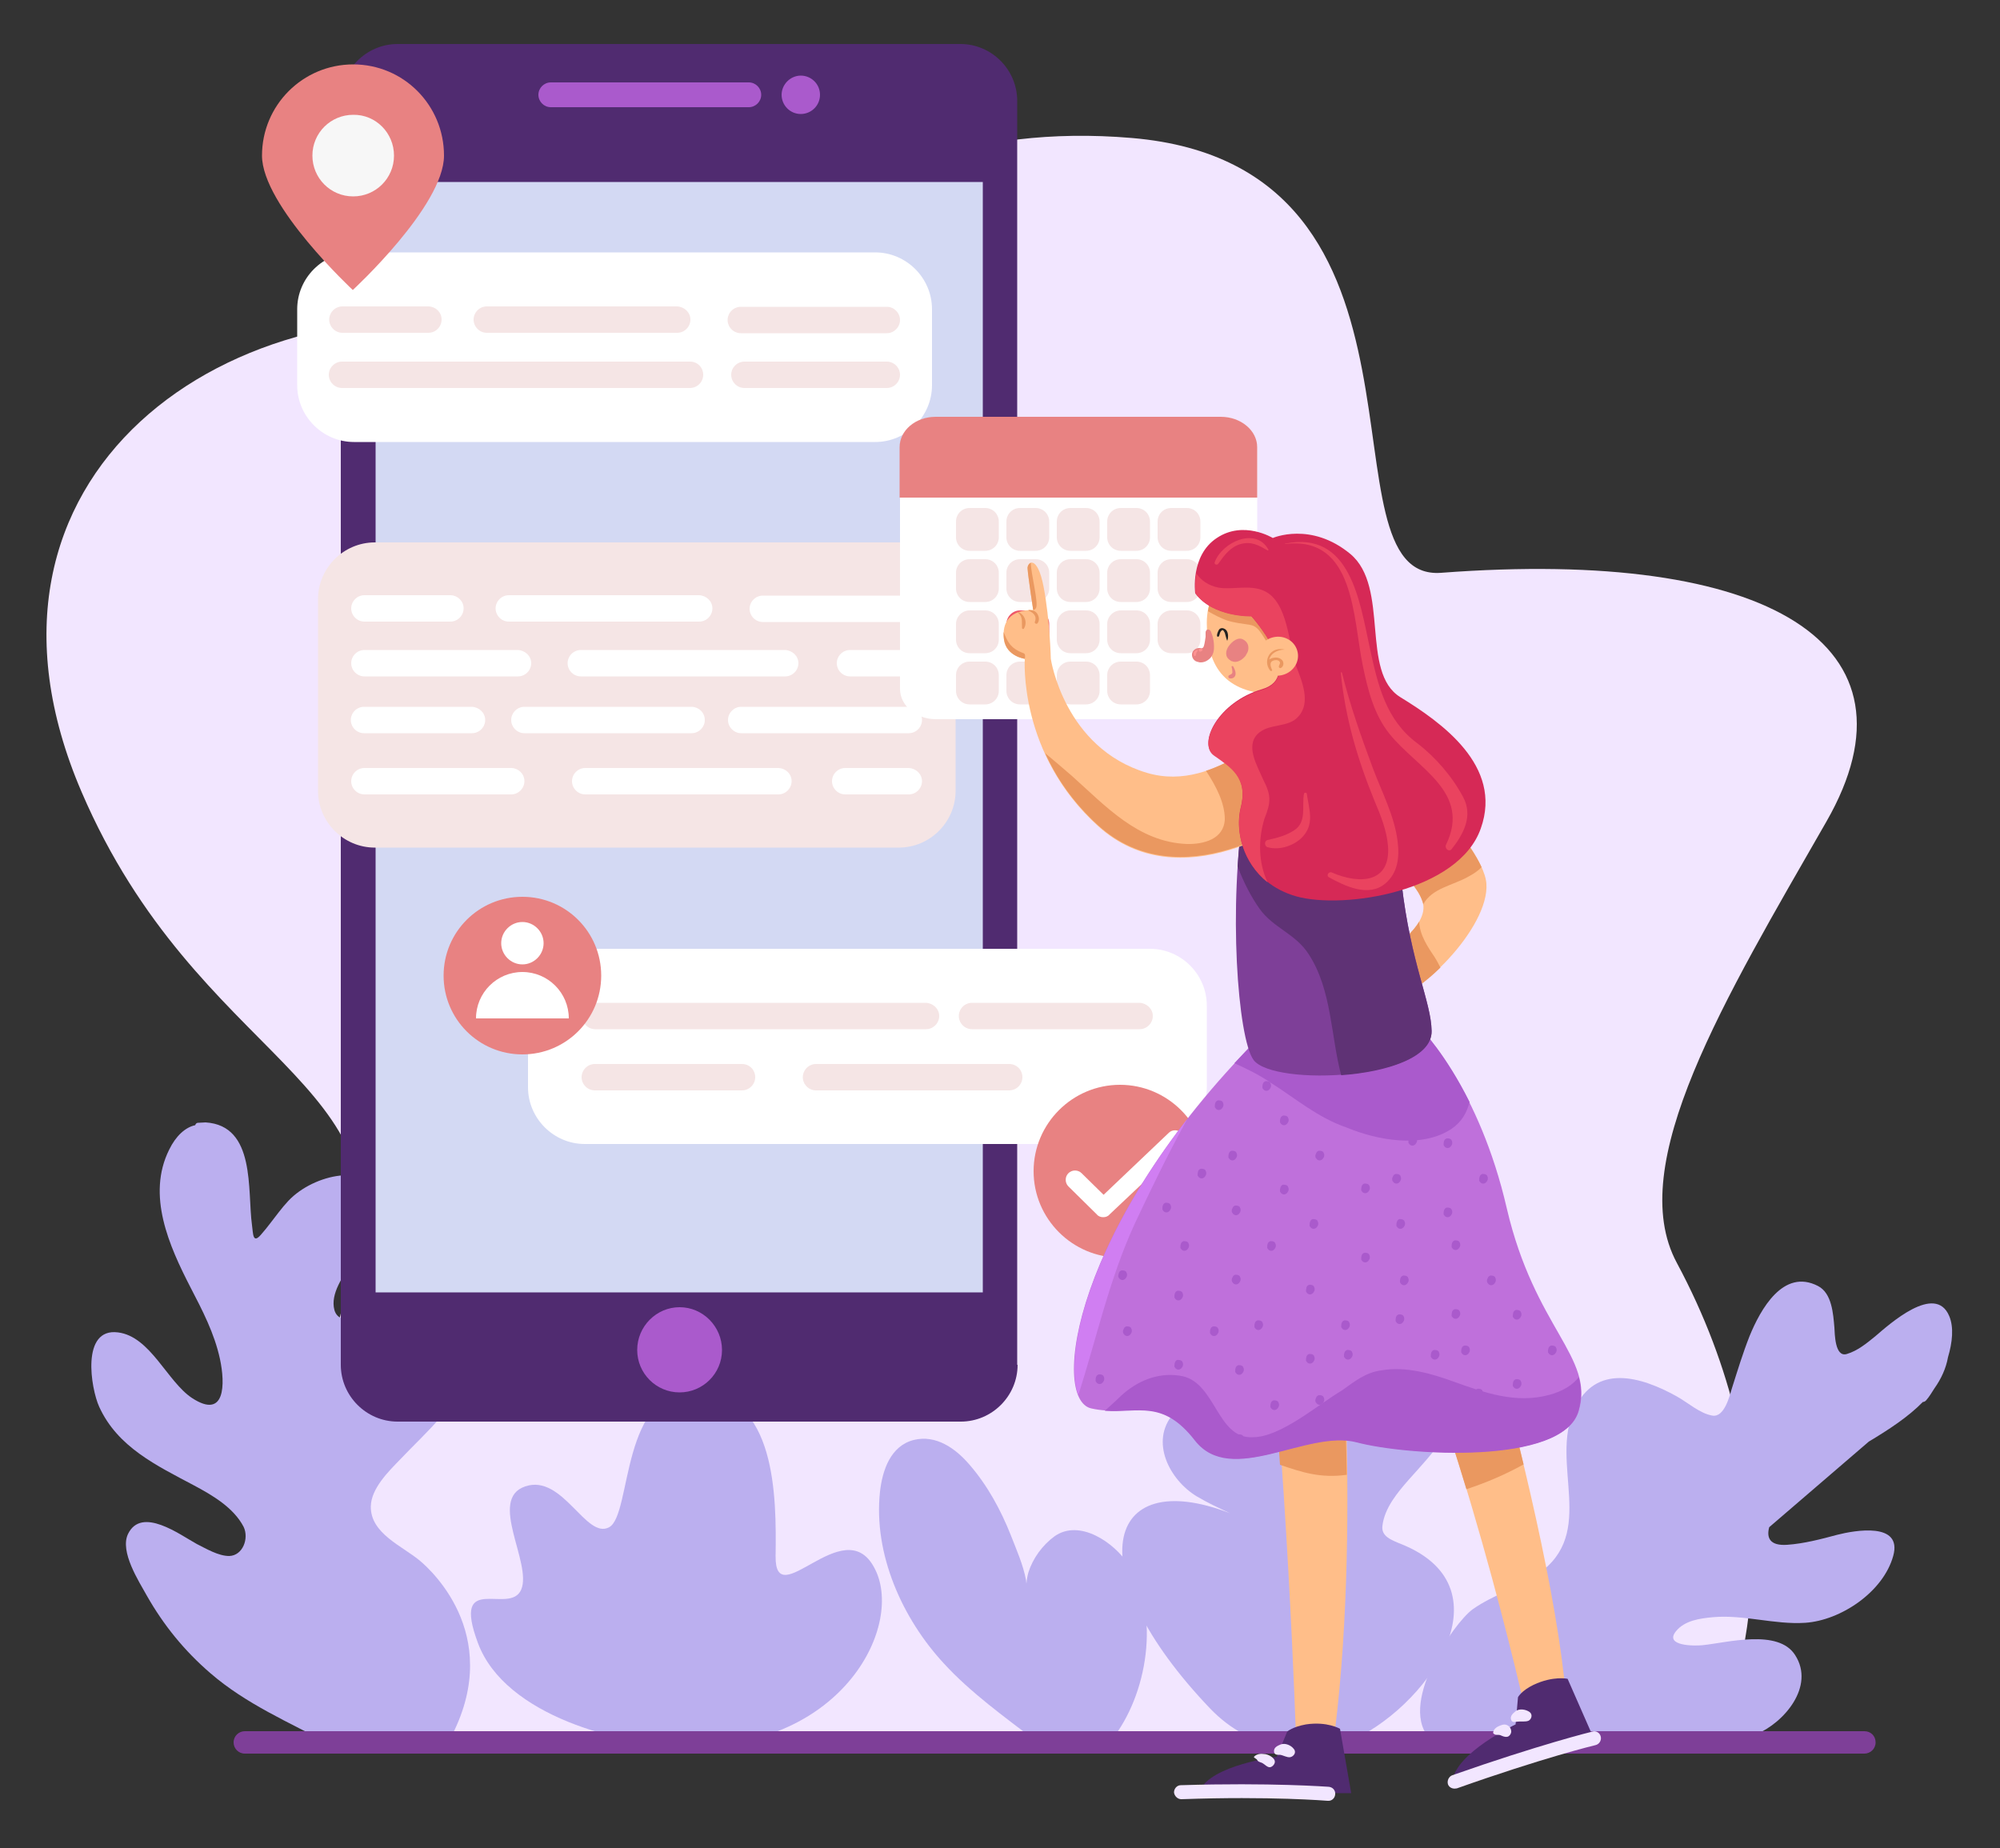 <?xml version="1.0" encoding="utf-8"?>
<!-- Generator: Adobe Illustrator 27.8.0, SVG Export Plug-In . SVG Version: 6.00 Build 0)  -->
<svg version="1.1" id="Calque_1" xmlns="http://www.w3.org/2000/svg" xmlns:xlink="http://www.w3.org/1999/xlink" x="0px" y="0px"
	 viewBox="0 0 500 462" style="enable-background:new 0 0 500 462;" xml:space="preserve">
<rect x="0" y="0" width="500" height="462" fill="#333333" stroke="none"/>
<style type="text/css">
	.st0{fill:#F2E6FF;}
	.st1{fill:#BBAFEF;}
	.st2{fill:#7E3F98;}
	.st3{fill:#502B70;}
	.st4{fill:#D3D9F3;}
	.st5{fill:#AA5ACC;}
	.st6{fill:#FFFFFF;}
	.st7{fill:#F5E5E5;}
	.st8{fill:#E88282;}
	.st9{fill:#F7F7F7;}
	.st10{fill:#EE5768;}
	.st11{fill:#FFBE89;}
	.st12{fill:#EA9860;}
	.st13{fill:#BF70DB;}
	.st14{fill:#D07EF2;}
	.st15{fill:#5F3275;}
	.st16{fill:#E99860;}
	.st17{fill:#222221;}
	.st18{fill:#FF9292;}
	.st19{fill:#D62956;}
	.st20{fill:#EA435F;}
</style>
<g id="BACKGROUND">
	<g>
		<g>
			<path class="st0" d="M360.3,143.2c81.9-6.2,121.7,17.9,96.3,62.2c-25.4,44.3-50.6,85.8-37.4,110.3
				c28.6,53.3,18.7,101.6,9.2,118.7c-2.4,0.5-327.7,0-327.7,0c-17-21.2-25.9-74.4-12.9-115.7c15.2-48.4-38.3-53-67.4-120.7
				c-34-79.1,36.7-129.1,109.2-116.2c43.7,7.8,71.4-54.3,153.4-47.3C365,41.5,328.6,145.6,360.3,143.2z"/>
		</g>
		<g>
			<path class="st1" d="M380.2,435.2c12.6,1.7,46.6,3.5,58.8-1.6c7-2.9,14.8-12,9.8-19.8c-4.2-6.7-17.1-3.1-23.2-2.5
				c-1.7,0.2-9.7,0.3-6.6-3.5c2.2-2.7,6-3.2,9.2-3.5c7.7-0.7,15.4,1.9,23.1,1.4c8.9-0.6,19.5-7.7,22-16.7c2.4-8.6-9.7-6.4-14-5.3
				c-4.1,1.1-8.3,2.2-12.5,2.5c-4.4,0.3-5.2-1.8-4.5-4.4l24.9-21.4c5-3,9.9-6.2,13.5-9.9c0.3,0,0.7-0.2,0.9-0.5
				c0.7-0.8,1.3-1.8,2-2.9c1.7-2.4,2.9-5,3.4-7.8c1.1-3.7,1.5-7.5,0.3-10.3c-3.5-8.3-15,2.1-18.4,5c-2.2,1.8-4.5,3.7-7.2,4.5
				c-3,0.9-3-5.1-3.1-6.6c-0.3-3.4-0.6-8.6-4.1-10.4c-8.7-4.5-14.4,5.9-17.1,12.5c-1.7,4.3-3,8.6-4.4,13c-0.6,2-1.9,7.4-4.9,6.9
				c-3.1-0.5-6.2-3.3-8.9-4.8c-9-5-20.3-8.3-25.6,3.2c-6.3,13.7,5.8,30.9-9.1,41.2c-5.1,3.5-11.2,5.2-16.3,8.8
				c-4.8,3.4-19.3,24.5-10.3,32.8L380.2,435.2L380.2,435.2z"/>
			<path class="st1" d="M111.7,436.2c15.1-26.2-3.6-43.4-6.7-46c-4.4-3.7-12.4-6.8-12.3-13.6c0.1-4.5,4.4-8.7,7.3-11.7
				c3.4-3.6,7.1-7,10.3-10.8c6.1-7.5,7.7-20.5-1.9-25.9c-4.6-2.6-9.7-1.3-14.4,0.2c-2.6,0.8-9.2,3.4-10.4-0.9
				c-1.1-4.1,2.3-8.6,4.4-11.9c2.4-3.7,6.1-8.9,5.3-13.7c-0.8-4.4-3.3-8.5-8.3-8c-4.6,0.5-9.7,2.9-12.9,6.3
				c-1.7,1.8-3.1,3.8-4.6,5.7c-0.7,0.9-1.4,1.8-2.2,2.7c-2.2,2.6-2-0.4-2.3-2.3c-1.2-8.7,1-24.9-11.6-25.7c-0.6,0-1.3,0.1-1.9,0.1
				c-0.4,0-0.6,0.3-0.7,0.6c-2.4,0.5-4.8,2.6-6.5,6.1c-5.7,11.4,0,24.1,5.3,34.4c3,5.8,6,11.5,7.4,18c1.3,6.1,1.4,15.2-7,9.7
				c-6.2-4.1-10.4-15.4-18.5-16.4c-9.3-1.2-6.8,14-4.7,18.6c4.6,10.1,14.4,14.7,23.6,19.6c4.7,2.5,10,5.6,12.5,10.4
				c1.4,2.9-0.2,7.2-3.6,7.3c-2.7,0-5.7-1.8-8.1-3c-4.2-2.3-13.8-9.5-17.2-2.5c-2.1,4.4,2.7,11.8,4.7,15.4
				c4.2,7.4,9.4,13.8,15.9,19.4c8.9,7.7,19.7,12.3,30,17.8L111.7,436.2L111.7,436.2z"/>
			<path class="st1" d="M277.8,435.1c9.1-11.3,12.4-31.5,4.3-44c-3.5-5.4-12.2-11.5-18.5-7c-3,2.2-5.4,5.5-6.5,9
				c-0.2,0.7-0.4,1.7-0.5,2.8c0-0.3-0.1-0.6-0.1-0.9c-0.7-3.8-2.4-7.6-3.8-11.2c-2.5-6.3-5.8-12.4-10.3-17.6
				c-3.5-4.1-8.4-7.6-14-6.2c-5.8,1.5-7.8,7.6-8.4,12.9c-1.7,15.6,5.6,31.8,16,43c6.6,7.2,15.2,13.4,22.8,19.2L277.8,435.1
				L277.8,435.1z"/>
			<path class="st1" d="M172.2,436.6c-17-0.2-45.9-7.6-52.7-25.8c-6.8-18.2,8-6.8,10.8-13.4c2.8-6.6-8.4-22.6,1-25.8
				c9.4-3.2,15.2,13.4,21,10.2c5.8-3.2,2.6-35.1,22.2-34.1c19.6,1,19.6,26.5,19.4,41.3c-0.2,14.8,17-11.2,24.6,2.8
				C226.3,405.8,211.1,437,172.2,436.6z"/>
			<path class="st1" d="M355.9,334.8c-5.9,3.1-6,13.1-9.6,18c-4.9,6.7-7.5-0.4-8.2-5.5c-0.8-5.4-0.1-10.7,0.6-16.1
				c1.2-9.5,2-21-5.7-28.2c-2.4-2.2-4.8-3.2-6.8-2.9c-0.2-0.2-0.4-0.4-0.7-0.3c-0.5,0.1-1,0.3-1.5,0.4c-9.6,4.2-3.2,16.2-1.7,23.2
				c0.3,1.6,1.3,3.9-1.1,2.5c-0.8-0.5-1.6-1-2.5-1.5c-1.7-1.1-3.4-2.2-5.2-3.1c-3.4-1.8-8.1-2.2-11.8-1.2c-4.1,1-4.8,5-4.2,8.6
				c0.7,3.9,5.1,6.9,8,9.1c2.5,1.9,6.5,4.4,6.8,8c0.3,3.7-5.5,3.6-7.8,3.7c-4,0.2-8.4,0.7-11.2,4c-5.9,6.9-0.9,16.5,5.9,20.6
				c2.7,1.6,5.5,2.9,8.3,4.2c-31.6-12.2-38.1,14.2-4.9,48.9c5,5.2,10.9,8.2,16.9,9.4c0.6,0.6,1.2,1.1,1.9,1.7l2.9-1.1
				c4.2,0.2,8.5,0.1,12.3-1.5c20-8.3,41.2-38.5,13.9-49.6c-2.7-1.1-5.2-2-4.9-4.6c0.5-4.5,3.8-8.4,6.7-11.7
				c5.7-6.4,12-12.7,12.7-21.9C365.1,343.7,362.7,331.2,355.9,334.8z"/>
		</g>
	</g>
	<path class="st2" d="M468.9,435.6c0,1.6-1.3,2.8-2.8,2.8H61.2c-1.6,0-2.8-1.3-2.8-2.8l0,0c0-1.6,1.3-2.8,2.8-2.8h404.9
		C467.7,432.8,468.9,434,468.9,435.6L468.9,435.6z"/>
</g>
<g id="OBJECTS">
	<g>
		<g>
			<g>
				<path class="st3" d="M254.4,341.2c0,7.8-6.4,14.2-14.2,14.2H99.4c-7.8,0-14.2-6.4-14.2-14.2v-316c0-7.8,6.4-14.2,14.2-14.2
					h140.7c7.8,0,14.2,6.4,14.2,14.2V341.2z"/>
				<rect x="93.9" y="45.5" class="st4" width="151.8" height="277.6"/>
				<path class="st5" d="M180.5,337.5c0,5.9-4.8,10.6-10.6,10.6c-5.9,0-10.6-4.8-10.6-10.6c0-5.9,4.8-10.7,10.6-10.7
					C175.7,326.8,180.5,331.6,180.5,337.5z"/>
				<g>
					<path class="st5" d="M190.3,23.7c0,1.7-1.4,3.1-3.1,3.1h-49.5c-1.7,0-3.1-1.4-3.1-3.1l0,0c0-1.7,1.4-3.1,3.1-3.1h49.5
						C188.9,20.6,190.3,22,190.3,23.7L190.3,23.7z"/>
					<path class="st5" d="M205,23.7c0,2.7-2.2,4.8-4.8,4.8c-2.7,0-4.8-2.2-4.8-4.8s2.2-4.8,4.8-4.8C202.8,18.9,205,21,205,23.7z"/>
				</g>
			</g>
			<g>
				<g>
					<path class="st6" d="M233,96.3c0,7.8-6.4,14.2-14.2,14.2H88.5c-7.8,0-14.2-6.4-14.2-14.2v-19c0-7.8,6.4-14.2,14.2-14.2h130.3
						c7.8,0,14.2,6.4,14.2,14.2V96.3z"/>
					<g>
						<path class="st7" d="M110.4,79.9c0,1.8-1.5,3.3-3.3,3.3H85.6c-1.8,0-3.3-1.5-3.3-3.3l0,0c0-1.8,1.5-3.3,3.3-3.3h21.6
							C109,76.7,110.4,78.1,110.4,79.9L110.4,79.9z"/>
						<path class="st7" d="M172.6,79.9c0,1.8-1.5,3.3-3.3,3.3h-47.6c-1.8,0-3.3-1.5-3.3-3.3l0,0c0-1.8,1.5-3.3,3.3-3.3h47.6
							C171.1,76.7,172.6,78.1,172.6,79.9L172.6,79.9z"/>
						<path class="st7" d="M225,80c0,1.8-1.5,3.3-3.3,3.3l-36.5,0c-1.8,0-3.3-1.5-3.3-3.3l0,0c0-1.8,1.5-3.3,3.3-3.3l36.5,0
							C223.5,76.7,225,78.2,225,80L225,80z"/>
						<path class="st7" d="M175.8,93.7c0,1.8-1.5,3.3-3.3,3.3h-87c-1.8,0-3.3-1.5-3.3-3.3l0,0c0-1.8,1.5-3.3,3.3-3.3h87
							C174.4,90.4,175.8,91.9,175.8,93.7L175.8,93.7z"/>
						<path class="st7" d="M225,93.7c0,1.8-1.5,3.3-3.3,3.3h-35.6c-1.8,0-3.3-1.5-3.3-3.3l0,0c0-1.8,1.5-3.3,3.3-3.3h35.6
							C223.5,90.4,225,91.9,225,93.7L225,93.7z"/>
					</g>
				</g>
				<g>
					<path class="st8" d="M111,38.9c0,12.6-22.8,33.6-22.8,33.6S65.5,51.4,65.5,38.9c0-12.6,10.2-22.8,22.8-22.8S111,26.3,111,38.9z
						"/>
					<path class="st9" d="M98.5,38.9c0,5.7-4.6,10.2-10.2,10.2c-5.7,0-10.2-4.6-10.2-10.2c0-5.7,4.6-10.2,10.2-10.2
						C93.9,28.6,98.5,33.2,98.5,38.9z"/>
				</g>
				<g>
					<g>
						<path class="st7" d="M238.9,197.7c0,7.8-6.4,14.2-14.2,14.2h-131c-7.8,0-14.2-6.4-14.2-14.2v-47.9c0-7.8,6.4-14.2,14.2-14.2
							h131c7.8,0,14.2,6.4,14.2,14.2L238.9,197.7L238.9,197.7z"/>
						<g>
							<path class="st6" d="M115.9,152.1c0,1.8-1.5,3.3-3.3,3.3H91.1c-1.8,0-3.3-1.5-3.3-3.3l0,0c0-1.8,1.5-3.3,3.3-3.3h21.6
								C114.5,148.9,115.9,150.3,115.9,152.1L115.9,152.1z"/>
							<path class="st6" d="M178.1,152.1c0,1.8-1.5,3.3-3.3,3.3h-47.6c-1.8,0-3.3-1.5-3.3-3.3l0,0c0-1.8,1.5-3.3,3.3-3.3h47.6
								C176.6,148.9,178.1,150.3,178.1,152.1L178.1,152.1z"/>
							<path class="st6" d="M230.5,152.2c0,1.8-1.5,3.3-3.3,3.3l-36.5,0c-1.8,0-3.3-1.5-3.3-3.3l0,0c0-1.8,1.5-3.3,3.3-3.3l36.5,0
								C229,148.9,230.5,150.4,230.5,152.2L230.5,152.2z"/>
							<path class="st6" d="M132.8,165.8c0,1.8-1.5,3.3-3.3,3.3H91.1c-1.8,0-3.3-1.5-3.3-3.3l0,0c0-1.8,1.5-3.3,3.3-3.3h38.4
								C131.3,162.6,132.8,164,132.8,165.8L132.8,165.8z"/>
							<path class="st6" d="M199.6,165.8c0,1.8-1.5,3.3-3.3,3.3h-51.1c-1.8,0-3.3-1.5-3.3-3.3l0,0c0-1.8,1.5-3.3,3.3-3.3h51.1
								C198.1,162.6,199.6,164,199.6,165.8L199.6,165.8z"/>
							<path class="st6" d="M230.5,165.8c0,1.8-1.5,3.3-3.3,3.3h-14.7c-1.8,0-3.3-1.5-3.3-3.3l0,0c0-1.8,1.5-3.3,3.3-3.3h14.7
								C229,162.6,230.5,164,230.5,165.8L230.5,165.8z"/>
							<path class="st6" d="M121.3,180c0,1.8-1.5,3.3-3.3,3.3h-27c-1.8,0-3.3-1.5-3.3-3.3l0,0c0-1.8,1.5-3.3,3.3-3.3h27
								C119.8,176.8,121.3,178.2,121.3,180L121.3,180z"/>
							<path class="st6" d="M176.2,180c0,1.8-1.5,3.3-3.3,3.3h-41.8c-1.8,0-3.3-1.5-3.3-3.3l0,0c0-1.8,1.5-3.3,3.3-3.3H173
								C174.8,176.8,176.2,178.2,176.2,180L176.2,180z"/>
							<path class="st6" d="M197.9,195.3c0,1.8-1.5,3.3-3.3,3.3h-48.3c-1.8,0-3.3-1.5-3.3-3.3l0,0c0-1.8,1.5-3.3,3.3-3.3h48.3
								C196.5,192.1,197.9,193.5,197.9,195.3L197.9,195.3z"/>
							<path class="st6" d="M230.5,195.3c0,1.8-1.5,3.3-3.3,3.3h-15.9c-1.8,0-3.3-1.5-3.3-3.3l0,0c0-1.8,1.5-3.3,3.3-3.3h15.9
								C229,192.1,230.5,193.5,230.5,195.3L230.5,195.3z"/>
							<path class="st6" d="M131.1,195.3c0,1.8-1.5,3.3-3.3,3.3H91.1c-1.8,0-3.3-1.5-3.3-3.3l0,0c0-1.8,1.5-3.3,3.3-3.3h36.8
								C129.7,192.1,131.1,193.5,131.1,195.3L131.1,195.3z"/>
							<path class="st6" d="M230.5,180c0,1.8-1.5,3.3-3.3,3.3h-41.9c-1.8,0-3.3-1.5-3.3-3.3l0,0c0-1.8,1.5-3.3,3.3-3.3h41.9
								C229,176.8,230.5,178.2,230.5,180L230.5,180z"/>
						</g>
					</g>
				</g>
				<g>
					<path class="st6" d="M301.7,271.8c0,7.8-6.4,14.2-14.2,14.2H146.2c-7.8,0-14.2-6.4-14.2-14.2v-20.4c0-7.8,6.4-14.2,14.2-14.2
						h141.3c7.8,0,14.2,6.4,14.2,14.2V271.8z"/>
					<g>
						<path class="st7" d="M234.8,254c0,1.8-1.5,3.3-3.3,3.3h-82.7c-1.8,0-3.3-1.5-3.3-3.3l0,0c0-1.8,1.5-3.3,3.3-3.3h82.7
							C233.3,250.8,234.8,252.2,234.8,254L234.8,254z"/>
						<path class="st7" d="M255.6,269.3c0,1.8-1.5,3.3-3.3,3.3h-48.3c-1.8,0-3.3-1.5-3.3-3.3l0,0c0-1.8,1.5-3.3,3.3-3.3h48.3
							C254.2,266,255.6,267.5,255.6,269.3L255.6,269.3z"/>
						<path class="st7" d="M188.8,269.3c0,1.8-1.5,3.3-3.3,3.3h-36.8c-1.8,0-3.3-1.5-3.3-3.3l0,0c0-1.8,1.5-3.3,3.3-3.3h36.8
							C187.4,266,188.8,267.5,188.8,269.3L188.8,269.3z"/>
						<path class="st7" d="M288.2,254c0,1.8-1.5,3.3-3.3,3.3h-41.9c-1.8,0-3.3-1.5-3.3-3.3l0,0c0-1.8,1.5-3.3,3.3-3.3h41.9
							C286.7,250.8,288.2,252.2,288.2,254L288.2,254z"/>
					</g>
				</g>
				<g>
					<g>
						<path class="st8" d="M258.4,292.8c0-11.9,9.7-21.6,21.6-21.6c11.9,0,21.6,9.7,21.6,21.6c0,11.9-9.7,21.6-21.6,21.6
							C268.1,314.4,258.4,304.7,258.4,292.8z"/>
					</g>
					<g>
						<path class="st6" d="M275.8,304.3c-0.6,0-1.2-0.2-1.6-0.7l-7.1-7c-0.9-0.9-0.9-2.4,0-3.3c0.9-0.9,2.4-0.9,3.3,0l5.5,5.4
							l16.3-15.5c0.9-0.9,2.4-0.8,3.3,0.1c0.9,0.9,0.8,2.4-0.1,3.3l-18,17C277,304.1,276.4,304.3,275.8,304.3z"/>
					</g>
				</g>
				<g>
					<path class="st6" d="M314.3,172.2c0,4.2-4,7.6-9,7.6h-71.3c-5,0-9-3.4-9-7.6v-60.3c0-4.2,4-7.6,9-7.6h71.3c5,0,9,3.4,9,7.6
						V172.2z"/>
					<path class="st8" d="M305.2,104.2h-71.3c-5,0-9,3.4-9,7.6v12.6h89.4v-12.6C314.3,107.6,310.2,104.2,305.2,104.2z"/>
					<g>
						<path class="st10" d="M262.3,159.9c0,1.9-1.5,3.4-3.4,3.4H255c-1.9,0-3.4-1.5-3.4-3.4v-3.9c0-1.8,1.5-3.4,3.4-3.4h3.9
							c1.9,0,3.4,1.5,3.4,3.4V159.9z"/>
						<g>
							<path class="st7" d="M249.7,134.3c0,1.9-1.5,3.4-3.4,3.4h-3.9c-1.9,0-3.4-1.5-3.4-3.4v-3.9c0-1.9,1.5-3.4,3.4-3.4h3.9
								c1.9,0,3.4,1.5,3.4,3.4V134.3z"/>
							<path class="st7" d="M249.7,147.1c0,1.9-1.5,3.4-3.4,3.4h-3.9c-1.9,0-3.4-1.5-3.4-3.4v-3.9c0-1.9,1.5-3.4,3.4-3.4h3.9
								c1.9,0,3.4,1.5,3.4,3.4V147.1z"/>
							<path class="st7" d="M249.7,159.9c0,1.9-1.5,3.4-3.4,3.4h-3.9c-1.9,0-3.4-1.5-3.4-3.4v-3.9c0-1.8,1.5-3.4,3.4-3.4h3.9
								c1.9,0,3.4,1.5,3.4,3.4V159.9z"/>
							<path class="st7" d="M249.7,172.7c0,1.9-1.5,3.4-3.4,3.4h-3.9c-1.9,0-3.4-1.5-3.4-3.4v-3.9c0-1.9,1.5-3.4,3.4-3.4h3.9
								c1.9,0,3.4,1.5,3.4,3.4V172.7z"/>
							<path class="st7" d="M262.3,134.3c0,1.9-1.5,3.4-3.4,3.4H255c-1.9,0-3.4-1.5-3.4-3.4v-3.9c0-1.9,1.5-3.4,3.4-3.4h3.9
								c1.9,0,3.4,1.5,3.4,3.4V134.3z"/>
							<path class="st7" d="M262.3,147.1c0,1.9-1.5,3.4-3.4,3.4H255c-1.9,0-3.4-1.5-3.4-3.4v-3.9c0-1.9,1.5-3.4,3.4-3.4h3.9
								c1.9,0,3.4,1.5,3.4,3.4V147.1z"/>
							<path class="st7" d="M262.3,172.7c0,1.9-1.5,3.4-3.4,3.4H255c-1.9,0-3.4-1.5-3.4-3.4v-3.9c0-1.9,1.5-3.4,3.4-3.4h3.9
								c1.9,0,3.4,1.5,3.4,3.4V172.7z"/>
							<path class="st7" d="M274.9,134.3c0,1.9-1.5,3.4-3.4,3.4h-3.9c-1.9,0-3.4-1.5-3.4-3.4v-3.9c0-1.9,1.5-3.4,3.4-3.4h3.9
								c1.9,0,3.4,1.5,3.4,3.4V134.3z"/>
							<path class="st7" d="M274.9,147.1c0,1.9-1.5,3.4-3.4,3.4h-3.9c-1.9,0-3.4-1.5-3.4-3.4v-3.9c0-1.9,1.5-3.4,3.4-3.4h3.9
								c1.9,0,3.4,1.5,3.4,3.4V147.1z"/>
							<path class="st7" d="M274.9,159.9c0,1.9-1.5,3.4-3.4,3.4h-3.9c-1.9,0-3.4-1.5-3.4-3.4v-3.9c0-1.8,1.5-3.4,3.4-3.4h3.9
								c1.9,0,3.4,1.5,3.4,3.4V159.9z"/>
							<path class="st7" d="M274.9,172.7c0,1.9-1.5,3.4-3.4,3.4h-3.9c-1.9,0-3.4-1.5-3.4-3.4v-3.9c0-1.9,1.5-3.4,3.4-3.4h3.9
								c1.9,0,3.4,1.5,3.4,3.4V172.7z"/>
							<path class="st7" d="M287.5,134.3c0,1.9-1.5,3.4-3.4,3.4h-3.9c-1.9,0-3.4-1.5-3.4-3.4v-3.9c0-1.9,1.5-3.4,3.4-3.4h3.9
								c1.9,0,3.4,1.5,3.4,3.4V134.3z"/>
							<path class="st7" d="M287.5,147.1c0,1.9-1.5,3.4-3.4,3.4h-3.9c-1.9,0-3.4-1.5-3.4-3.4v-3.9c0-1.9,1.5-3.4,3.4-3.4h3.9
								c1.9,0,3.4,1.5,3.4,3.4V147.1z"/>
							<path class="st7" d="M287.5,159.9c0,1.9-1.5,3.4-3.4,3.4h-3.9c-1.9,0-3.4-1.5-3.4-3.4v-3.9c0-1.8,1.5-3.4,3.4-3.4h3.9
								c1.9,0,3.4,1.5,3.4,3.4V159.9z"/>
							<path class="st7" d="M287.5,172.7c0,1.9-1.5,3.4-3.4,3.4h-3.9c-1.9,0-3.4-1.5-3.4-3.4v-3.9c0-1.9,1.5-3.4,3.4-3.4h3.9
								c1.9,0,3.4,1.5,3.4,3.4V172.7z"/>
							<path class="st7" d="M300.1,134.3c0,1.9-1.5,3.4-3.4,3.4h-3.9c-1.9,0-3.4-1.5-3.4-3.4v-3.9c0-1.9,1.5-3.4,3.4-3.4h3.9
								c1.9,0,3.4,1.5,3.4,3.4V134.3z"/>
							<path class="st7" d="M300.1,147.1c0,1.9-1.5,3.4-3.4,3.4h-3.9c-1.9,0-3.4-1.5-3.4-3.4v-3.9c0-1.9,1.5-3.4,3.4-3.4h3.9
								c1.9,0,3.4,1.5,3.4,3.4V147.1z"/>
							<path class="st7" d="M300.1,159.9c0,1.9-1.5,3.4-3.4,3.4h-3.9c-1.9,0-3.4-1.5-3.4-3.4v-3.9c0-1.8,1.5-3.4,3.4-3.4h3.9
								c1.9,0,3.4,1.5,3.4,3.4V159.9z"/>
						</g>
					</g>
				</g>
				<g>
					<path class="st8" d="M150.3,243.9c0,10.9-8.8,19.7-19.7,19.7c-10.9,0-19.7-8.8-19.7-19.7c0-10.9,8.8-19.7,19.7-19.7
						C141.5,224.2,150.3,233,150.3,243.9z"/>
					<path class="st6" d="M135.9,235.8c0,2.9-2.4,5.3-5.3,5.3c-2.9,0-5.3-2.4-5.3-5.3c0-2.9,2.4-5.3,5.3-5.3
						C133.5,230.5,135.9,232.9,135.9,235.8z"/>
					<path class="st6" d="M119,254.6c0-6.4,5.2-11.6,11.6-11.6c6.4,0,11.6,5.2,11.6,11.6H119z"/>
				</g>
			</g>
		</g>
		<g>
			<g>
				<g>
					<g>
						<path class="st11" d="M334,311.1c0,0,6.6,66-0.3,121.9c0,0-1.6,8.3-9.7,1.5c0,0-2.3-71-8.4-121.2
							C309.4,263.2,334,311.1,334,311.1z"/>
						<path class="st12" d="M315.5,313.3c-6.1-50.1,18.4-2.2,18.4-2.2s2.3,27.2,2.8,57.6c-6.6,0.9-11.1-0.6-16.7-2.5
							C318.9,349.9,317.4,328.3,315.5,313.3z"/>
					</g>
					<g>
						<path class="st3" d="M321.8,432.9l-2.6,6.3c0,0-16.4,2-19.3,8.5c0,0,22.5,0.6,37.9,0.6l-2.8-16.1c0,0-3.2-1.9-8.5-1.1
							C323.1,431.7,321.8,432.9,321.8,432.9z"/>
						<g>
							<path class="st0" d="M295.3,449.8c0,0,0.1,0,0.1,0c22.3-0.8,36.4,0.4,36.5,0.4c1,0.1,1.8-0.6,1.9-1.6c0.1-1-0.6-1.8-1.6-1.9
								c-0.1,0-14.5-1.1-37-0.4c-1,0-1.7,0.9-1.7,1.8C293.6,449,294.4,449.8,295.3,449.8z"/>
						</g>
						<g>
							<g>
								<path class="st0" d="M318.5,437.9c-0.1-1.1,1-1.5,1.7-1.8c1.1-0.4,2.6,0.2,3.3,1.2c0.7,0.9-0.2,1.9-1,2
									c-0.8,0.1-1.7-0.5-2.5-0.6C319.4,438.7,318.6,438.8,318.5,437.9L318.5,437.9z"/>
							</g>
							<g>
								<path class="st0" d="M313.5,439.2c0.7-0.8,1.8-0.8,2.5-0.7c1,0,2.9,1,2.7,2.1c-0.1,0.6-0.8,1.3-1.4,1.2
									c-0.6-0.1-1-0.6-1.5-0.9c-0.5-0.4-1.2-0.3-1.5-0.9C314.2,439.7,313.3,439.4,313.5,439.2L313.5,439.2z"/>
							</g>
						</g>
					</g>
				</g>
				<g>
					<g>
						<path class="st11" d="M359,287.2c0,0,32.3,101.9,33,146c0,0-5.7,3-9.4,0c0,0-14.1-65.6-34.6-113.3
							C327.4,272.1,359,287.2,359,287.2z"/>
						<path class="st12" d="M359,287.2c0,0,12.3,38.8,21.9,78.9c-4.5,2.5-9.4,4.6-14.3,6.2c-5.2-17.3-11.6-35.9-18.6-52.4
							C327.4,272.1,359,287.2,359,287.2z"/>
					</g>
					<g>
						<path class="st3" d="M379.5,424.3l-0.6,6.8c0,0-15,7.1-15.8,14.2c0,0,20.7-6.2,35.3-10.8l-6.5-14.8c0,0-3.6-0.8-8.5,1.5
							C380.3,422.7,379.5,424.3,379.5,424.3z"/>
						<g>
							<path class="st0" d="M364.1,447.1c0,0,0.1,0,0.1,0c21.4-7.6,34.5-10.8,34.6-10.8c1-0.2,1.6-1.2,1.4-2.1
								c-0.2-1-1.2-1.6-2.1-1.3c-0.1,0-13.4,3.3-35,10.9c-0.9,0.3-1.4,1.4-1.1,2.3C362.3,446.9,363.2,447.3,364.1,447.1z"/>
						</g>
						<g>
							<g>
								<path class="st0" d="M377.8,430c-0.4-1,0.5-1.7,1.1-2.2c0.9-0.7,2.5-0.5,3.5,0.2c0.9,0.7,0.4,1.9-0.3,2.2
									c-0.8,0.3-1.8,0.1-2.6,0.2C378.9,430.4,378.1,430.8,377.8,430L377.8,430z"/>
							</g>
							<g>
								<path class="st0" d="M373.4,432.7c0.4-0.9,1.5-1.3,2.2-1.5c1-0.3,2.1,0.4,2.2,1.5c0.1,0.6-0.4,1.4-1,1.5
									c-0.7,0.1-1.2-0.2-1.7-0.4c-0.6-0.2-1.2,0.1-1.7-0.4C373.2,433.3,373.3,433,373.4,432.7L373.4,432.7z"/>
							</g>
						</g>
					</g>
				</g>
				<g>
					<path class="st13" d="M355.6,257.7c0,0,14.2,14.4,21.1,44.4c7,30,21.9,37.1,18,50.6c-3.9,13.6-43,11.1-55.4,7.8
						c-12.5-3.3-31.4,11.2-40.5-0.5c-9.1-11.7-15.8-5.6-26-7.9c-10.2-2.3-4.6-45.8,41.9-92.6L355.6,257.7z"/>
					<path class="st14" d="M283.7,305.9c-6.4,13.9-9.5,28.5-14.1,42.8c-3.7-9.4,2.3-36.8,27.1-68.8c-0.1,0.3-0.3,0.6-0.4,0.8
						C291.8,288.9,287.6,297.6,283.7,305.9z"/>
					<path class="st5" d="M294.8,343.9c9.2,1.1,9.2,15.9,18.4,15.4c7,0,16.2-8.1,22.3-11.7c3.1-2.2,5.9-4.5,9.8-5
						c6.1-1.1,12.6,0.8,18.1,2.8c7.8,2.8,15.6,5.6,24,3.3c3.3-0.9,5.7-2.4,7.3-4.4c0.7,2.7,0.8,5.4-0.1,8.5
						c-3.9,13.6-43,11.1-55.4,7.8c-12.5-3.3-31.4,11.2-40.5-0.5c-8-10.3-14.2-6.8-22.5-7.4c1.3-1.2,2.7-2.4,4-3.7
						C284.2,345.3,289.3,343.1,294.8,343.9z"/>
					<path class="st5" d="M362.9,282.2c-7.5,5-18.7,2.8-26.2-0.3c-7.3-2.5-12.8-7.3-19-11.2c-2.9-2-6-3.5-9.1-4.9
						c2-2.1,4-4.3,6.1-6.4l40.9-1.8c0,0,5.8,5.9,11.8,17.9C366.7,278.2,365.4,280.5,362.9,282.2z"/>
					<g>
						<path class="st5" d="M327.5,305.5c0-0.1,0.1-0.2,0.1-0.2c0-0.1,0.1-0.2,0.1-0.2c0,0,0,0,0,0c0.2-0.3,0.5-0.4,0.8-0.3
							c0.3,0,0.6,0.1,0.8,0.3c0,0,0,0,0,0c0.1,0.1,0.1,0.2,0.1,0.2c0,0.1,0.1,0.2,0.1,0.2c0.1,0.3,0.1,0.7-0.1,1
							c-0.1,0.2-0.2,0.3-0.3,0.4c-0.4,0.4-1,0.4-1.4,0c-0.1-0.1-0.2-0.3-0.3-0.4C327.4,306.1,327.4,305.8,327.5,305.5z"/>
						<path class="st5" d="M349.2,305.5c0-0.1,0.1-0.2,0.1-0.2c0-0.1,0.1-0.2,0.1-0.2c0,0,0,0,0,0c0.2-0.3,0.5-0.4,0.8-0.3
							c0.3,0,0.6,0.1,0.8,0.3c0,0,0,0,0,0c0.1,0.1,0.1,0.2,0.1,0.2c0,0.1,0.1,0.2,0.1,0.2c0.1,0.3,0.1,0.7-0.1,1
							c-0.1,0.2-0.2,0.3-0.3,0.4c-0.4,0.4-1,0.4-1.4,0c-0.1-0.1-0.2-0.3-0.3-0.4C349.1,306.1,349.1,305.8,349.2,305.5z"/>
						<path class="st5" d="M352.2,284.7c0-0.1,0.1-0.2,0.1-0.2c0-0.1,0.1-0.2,0.1-0.2c0,0,0,0,0,0c0.2-0.2,0.5-0.4,0.8-0.3
							c0.3,0,0.6,0.1,0.8,0.3c0,0,0,0,0,0c0.1,0.1,0.1,0.1,0.1,0.2c0,0.1,0.1,0.1,0.1,0.2c0.1,0.3,0.1,0.7-0.1,1
							c-0.1,0.2-0.2,0.3-0.3,0.4c-0.4,0.4-1,0.4-1.4,0c-0.1-0.1-0.2-0.3-0.3-0.4C352.1,285.4,352.1,285.1,352.2,284.7z"/>
						<path class="st5" d="M340.4,296.6c0-0.1,0.1-0.2,0.1-0.2c0-0.1,0.1-0.2,0.1-0.2c0,0,0,0,0,0c0.2-0.2,0.5-0.4,0.8-0.3
							c0.3,0,0.6,0.1,0.8,0.3c0,0,0,0,0,0c0.1,0.1,0.1,0.2,0.1,0.2c0,0.1,0.1,0.1,0.1,0.2c0.1,0.3,0.1,0.7-0.1,1
							c-0.1,0.2-0.2,0.3-0.3,0.4c-0.4,0.4-1,0.4-1.4,0c-0.1-0.1-0.2-0.3-0.3-0.4C340.3,297.3,340.3,297,340.4,296.6z"/>
						<path class="st5" d="M340.4,313.9c0-0.1,0.1-0.2,0.1-0.2c0-0.1,0.1-0.2,0.1-0.2c0,0,0,0,0,0c0.2-0.2,0.5-0.4,0.8-0.3
							c0.3,0,0.6,0.1,0.8,0.3c0,0,0,0,0,0c0.1,0.1,0.1,0.2,0.1,0.2c0,0.1,0.1,0.1,0.1,0.2c0.1,0.3,0.1,0.7-0.1,1
							c-0.1,0.2-0.2,0.3-0.3,0.4c-0.4,0.4-1,0.4-1.4,0c-0.1-0.1-0.2-0.3-0.3-0.4C340.3,314.6,340.3,314.2,340.4,313.9z"/>
						<path class="st5" d="M307.2,288.4c0-0.1,0.1-0.2,0.1-0.2c0-0.1,0.1-0.2,0.1-0.2c0,0,0,0,0,0c0.2-0.2,0.5-0.4,0.8-0.3
							c0.3,0,0.6,0.1,0.8,0.3c0,0,0,0,0,0c0.1,0.1,0.1,0.2,0.1,0.2c0,0.1,0.1,0.2,0.1,0.2c0.1,0.3,0.1,0.7-0.1,1
							c-0.1,0.2-0.2,0.3-0.3,0.4c-0.4,0.4-1,0.4-1.4,0c-0.1-0.1-0.2-0.3-0.3-0.4C307.1,289.1,307.1,288.7,307.2,288.4z"/>
						<path class="st5" d="M329,288.4c0-0.1,0.1-0.2,0.1-0.2c0-0.1,0.1-0.2,0.1-0.2c0,0,0,0,0,0c0.2-0.2,0.5-0.4,0.8-0.3
							c0.3,0,0.6,0.1,0.8,0.3c0,0,0,0,0,0c0.1,0.1,0.1,0.2,0.1,0.2c0,0.1,0.1,0.2,0.1,0.2c0.1,0.3,0.1,0.7-0.1,1
							c-0.1,0.2-0.2,0.3-0.3,0.4c-0.4,0.4-1,0.4-1.4,0c-0.1-0.1-0.2-0.3-0.3-0.4C328.8,289.1,328.8,288.7,329,288.4z"/>
						<path class="st5" d="M320.1,279.6c0-0.1,0.1-0.2,0.1-0.2c0-0.1,0.1-0.2,0.1-0.2c0,0,0,0,0,0c0.2-0.2,0.5-0.4,0.8-0.3
							c0.3,0,0.6,0.1,0.8,0.3c0,0,0,0,0,0c0.1,0.1,0.1,0.2,0.1,0.2c0,0.1,0.1,0.2,0.1,0.2c0.1,0.3,0.1,0.7-0.1,1
							c-0.1,0.2-0.2,0.3-0.3,0.4c-0.4,0.4-1,0.4-1.4,0c-0.1-0.1-0.2-0.3-0.3-0.4C320,280.2,320,279.9,320.1,279.6z"/>
						<path class="st5" d="M320.1,296.9c0-0.1,0.1-0.2,0.1-0.2c0-0.1,0.1-0.2,0.1-0.2c0,0,0,0,0,0c0.2-0.3,0.5-0.4,0.8-0.3
							c0.3,0,0.6,0.1,0.8,0.3c0,0,0,0,0,0c0.1,0.1,0.1,0.2,0.1,0.2c0,0.1,0.1,0.2,0.1,0.2c0.1,0.3,0.1,0.7-0.1,1
							c-0.1,0.2-0.2,0.3-0.3,0.4c-0.4,0.4-1,0.4-1.4,0c-0.1-0.1-0.2-0.3-0.3-0.4C320,297.5,320,297.2,320.1,296.9z"/>
						<path class="st5" d="M295.2,311c0-0.1,0.1-0.2,0.1-0.2c0-0.1,0.1-0.2,0.1-0.2c0,0,0,0,0,0c0.2-0.2,0.5-0.4,0.8-0.3
							c0.3,0,0.6,0.1,0.8,0.3c0,0,0,0,0,0c0.1,0.1,0.1,0.2,0.1,0.2c0,0.1,0.1,0.1,0.1,0.2c0.1,0.3,0.1,0.7-0.1,1
							c-0.1,0.2-0.2,0.3-0.3,0.4c-0.4,0.4-1,0.4-1.4,0c-0.1-0.1-0.2-0.3-0.3-0.4C295.1,311.6,295.1,311.3,295.2,311z"/>
						<path class="st5" d="M316.9,311c0-0.1,0.1-0.2,0.1-0.2c0-0.1,0.1-0.2,0.1-0.2c0,0,0,0,0,0c0.2-0.2,0.5-0.4,0.8-0.3
							c0.3,0,0.6,0.1,0.8,0.3c0,0,0,0,0,0c0.1,0.1,0.1,0.2,0.1,0.2c0,0.1,0.1,0.1,0.1,0.2c0.1,0.3,0.1,0.7-0.1,1
							c-0.1,0.2-0.2,0.3-0.3,0.4c-0.4,0.4-1,0.4-1.4,0c-0.1-0.1-0.2-0.3-0.3-0.4C316.8,311.6,316.8,311.3,316.9,311z"/>
						<path class="st5" d="M308.1,302.1c0-0.1,0.1-0.2,0.1-0.2c0-0.1,0.1-0.2,0.1-0.2c0,0,0,0,0,0c0.2-0.2,0.5-0.4,0.8-0.3
							c0.3,0,0.6,0.1,0.8,0.3c0,0,0,0,0,0c0.1,0.1,0.1,0.2,0.1,0.2c0,0.1,0.1,0.1,0.1,0.2c0.1,0.3,0.1,0.7-0.1,1
							c-0.1,0.2-0.2,0.3-0.3,0.4c-0.4,0.4-1,0.4-1.4,0c-0.1-0.1-0.2-0.3-0.3-0.4C307.9,302.8,307.9,302.4,308.1,302.1z"/>
						<path class="st5" d="M303.8,275.8c0-0.1,0.1-0.2,0.1-0.2c0-0.1,0.1-0.2,0.1-0.2c0,0,0,0,0,0c0.2-0.2,0.5-0.4,0.8-0.3
							c0.3,0,0.6,0.1,0.8,0.3c0,0,0,0,0,0c0.1,0.1,0.1,0.1,0.1,0.2c0,0.1,0.1,0.1,0.1,0.2c0.1,0.3,0.1,0.7-0.1,1
							c-0.1,0.2-0.2,0.3-0.3,0.4c-0.4,0.4-1,0.4-1.4,0c-0.1-0.1-0.2-0.3-0.3-0.4C303.7,276.4,303.7,276.1,303.8,275.8z"/>
						<path class="st5" d="M299.5,292.9c0-0.1,0.1-0.2,0.1-0.2c0-0.1,0.1-0.2,0.1-0.2c0,0,0,0,0,0c0.2-0.2,0.5-0.4,0.8-0.3
							c0.3,0,0.6,0.1,0.8,0.3c0,0,0,0,0,0c0.1,0.1,0.1,0.1,0.1,0.2c0,0.1,0.1,0.1,0.1,0.2c0.1,0.3,0.1,0.7-0.1,1
							c-0.1,0.2-0.2,0.3-0.3,0.4c-0.4,0.4-1,0.4-1.4,0c-0.1-0.1-0.2-0.3-0.3-0.4C299.4,293.6,299.4,293.3,299.5,292.9z"/>
						<path class="st5" d="M315.7,271c0-0.1,0.1-0.2,0.1-0.2c0-0.1,0.1-0.2,0.1-0.2c0,0,0,0,0,0c0.2-0.2,0.5-0.4,0.8-0.3
							c0.3,0,0.6,0.1,0.8,0.3c0,0,0,0,0,0c0.1,0.1,0.1,0.2,0.1,0.2c0,0.1,0.1,0.1,0.1,0.2c0.1,0.3,0.1,0.7-0.1,1
							c-0.1,0.2-0.2,0.3-0.3,0.4c-0.4,0.4-1,0.4-1.4,0c-0.1-0.1-0.2-0.3-0.3-0.4C315.6,271.7,315.6,271.3,315.7,271z"/>
						<path class="st5" d="M290.7,301.4c0-0.1,0.1-0.2,0.1-0.2c0-0.1,0.1-0.2,0.1-0.2c0,0,0,0,0,0c0.2-0.2,0.5-0.4,0.8-0.3
							c0.3,0,0.6,0.1,0.8,0.3c0,0,0,0,0,0c0.1,0.1,0.1,0.2,0.1,0.2c0,0.1,0.1,0.1,0.1,0.2c0.1,0.3,0.1,0.7-0.1,1
							c-0.1,0.2-0.2,0.3-0.3,0.4c-0.4,0.4-1,0.4-1.4,0c-0.1-0.1-0.2-0.3-0.3-0.4C290.6,302,290.6,301.7,290.7,301.4z"/>
						<path class="st5" d="M279.7,318.3c0-0.1,0.1-0.2,0.1-0.2c0-0.1,0.1-0.2,0.1-0.2c0,0,0,0,0,0c0.2-0.2,0.5-0.4,0.8-0.3
							c0.3,0,0.6,0.1,0.8,0.3c0,0,0,0,0,0c0.1,0.1,0.1,0.1,0.1,0.2c0,0.1,0.1,0.1,0.1,0.2c0.1,0.3,0.1,0.7-0.1,1
							c-0.1,0.2-0.2,0.3-0.3,0.4c-0.4,0.4-1,0.4-1.4,0c-0.1-0.1-0.2-0.3-0.3-0.4C279.5,319,279.6,318.6,279.7,318.3z"/>
						<path class="st5" d="M308.1,319.4c0-0.1,0.1-0.2,0.1-0.2c0-0.1,0.1-0.2,0.1-0.2c0,0,0,0,0,0c0.2-0.2,0.5-0.4,0.8-0.3
							c0.3,0,0.6,0.1,0.8,0.3c0,0,0,0,0,0c0.1,0.1,0.1,0.2,0.1,0.2c0,0.1,0.1,0.2,0.1,0.2c0.1,0.3,0.1,0.7-0.1,1
							c-0.1,0.2-0.2,0.3-0.3,0.4c-0.4,0.4-1,0.4-1.4,0c-0.1-0.1-0.2-0.3-0.3-0.4C307.9,320.1,307.9,319.7,308.1,319.4z"/>
						<path class="st5" d="M313.7,330.8c0-0.1,0.1-0.2,0.1-0.2c0-0.1,0.1-0.2,0.1-0.2c0,0,0,0,0,0c0.2-0.2,0.5-0.4,0.8-0.3
							c0.3,0,0.6,0.1,0.8,0.3c0,0,0,0,0,0c0.1,0.1,0.1,0.2,0.1,0.2c0,0.1,0.1,0.1,0.1,0.2c0.1,0.3,0.1,0.7-0.1,1
							c-0.1,0.2-0.2,0.3-0.3,0.4c-0.4,0.4-1,0.4-1.4,0c-0.1-0.1-0.2-0.3-0.3-0.4C313.6,331.4,313.6,331.1,313.7,330.8z"/>
						<path class="st5" d="M335.4,330.8c0-0.1,0.1-0.2,0.1-0.2c0-0.1,0.1-0.2,0.1-0.2c0,0,0,0,0,0c0.2-0.2,0.5-0.4,0.8-0.3
							c0.3,0,0.6,0.1,0.8,0.3c0,0,0,0,0,0c0.1,0.1,0.1,0.2,0.1,0.2c0,0.1,0.1,0.1,0.1,0.2c0.1,0.3,0.1,0.7-0.1,1
							c-0.1,0.2-0.2,0.3-0.3,0.4c-0.4,0.4-1,0.4-1.4,0c-0.1-0.1-0.2-0.3-0.3-0.4C335.3,331.4,335.3,331.1,335.4,330.8z"/>
						<path class="st5" d="M326.6,321.9c0-0.1,0.1-0.2,0.1-0.2c0-0.1,0.1-0.2,0.1-0.2c0,0,0,0,0,0c0.2-0.2,0.5-0.4,0.8-0.3
							c0.3,0,0.6,0.1,0.8,0.3c0,0,0,0,0,0c0.1,0.1,0.1,0.2,0.1,0.2c0,0.1,0.1,0.1,0.1,0.2c0.1,0.3,0.1,0.7-0.1,1
							c-0.1,0.2-0.2,0.3-0.3,0.4c-0.4,0.4-1,0.4-1.4,0c-0.1-0.1-0.2-0.3-0.3-0.4C326.5,322.6,326.5,322.3,326.6,321.9z"/>
						<path class="st5" d="M326.6,339.2c0-0.1,0.1-0.2,0.1-0.2c0-0.1,0.1-0.2,0.1-0.2c0,0,0,0,0,0c0.2-0.2,0.5-0.4,0.8-0.3
							c0.3,0,0.6,0.1,0.8,0.3c0,0,0,0,0,0c0.1,0.1,0.1,0.1,0.1,0.2c0,0.1,0.1,0.1,0.1,0.2c0.1,0.3,0.1,0.7-0.1,1
							c-0.1,0.2-0.2,0.3-0.3,0.4c-0.4,0.4-1,0.4-1.4,0c-0.1-0.1-0.2-0.3-0.3-0.4C326.5,339.9,326.5,339.5,326.6,339.2z"/>
						<path class="st5" d="M329,349.5c0-0.1,0.1-0.2,0.1-0.2c0-0.1,0.1-0.2,0.1-0.2c0,0,0,0,0,0c0.2-0.2,0.5-0.4,0.8-0.3
							c0.3,0,0.6,0.1,0.8,0.3c0,0,0,0,0,0c0.1,0.1,0.1,0.1,0.1,0.2c0,0.1,0.1,0.1,0.1,0.2c0.1,0.3,0.1,0.7-0.1,1
							c-0.1,0.2-0.2,0.3-0.3,0.4c-0.4,0.4-1,0.4-1.4,0c-0.1-0.1-0.2-0.3-0.3-0.4C328.8,350.2,328.8,349.9,329,349.5z"/>
						<path class="st5" d="M280.9,332.3c0-0.1,0.1-0.2,0.1-0.2c0-0.1,0.1-0.2,0.1-0.2c0,0,0,0,0,0c0.2-0.2,0.5-0.4,0.8-0.3
							c0.3,0,0.6,0.1,0.8,0.3c0,0,0,0,0,0c0.1,0.1,0.1,0.1,0.1,0.2c0,0.1,0.1,0.1,0.1,0.2c0.1,0.3,0.1,0.7-0.1,1
							c-0.1,0.2-0.2,0.3-0.3,0.4c-0.4,0.4-1,0.4-1.4,0c-0.1-0.1-0.2-0.3-0.3-0.4C280.7,332.9,280.7,332.6,280.9,332.3z"/>
						<path class="st5" d="M274,344.3c0-0.1,0.1-0.2,0.1-0.2c0-0.1,0.1-0.2,0.1-0.2c0,0,0,0,0,0c0.2-0.2,0.5-0.4,0.8-0.3
							c0.3,0,0.6,0.1,0.8,0.3c0,0,0,0,0,0c0.1,0.1,0.1,0.2,0.1,0.2c0,0.1,0.1,0.1,0.1,0.2c0.1,0.3,0.1,0.7-0.1,1
							c-0.1,0.2-0.2,0.3-0.3,0.4c-0.4,0.4-1,0.4-1.4,0c-0.1-0.1-0.2-0.3-0.3-0.4C273.9,344.9,273.9,344.6,274,344.3z"/>
						<path class="st5" d="M302.6,332.3c0-0.1,0.1-0.2,0.1-0.2c0-0.1,0.1-0.2,0.1-0.2c0,0,0,0,0,0c0.2-0.2,0.5-0.4,0.8-0.3
							c0.3,0,0.6,0.1,0.8,0.3c0,0,0,0,0,0c0.1,0.1,0.1,0.1,0.1,0.2c0,0.1,0.1,0.1,0.1,0.2c0.1,0.3,0.1,0.7-0.1,1
							c-0.1,0.2-0.2,0.3-0.3,0.4c-0.4,0.4-1,0.4-1.4,0c-0.1-0.1-0.2-0.3-0.3-0.4C302.5,332.9,302.5,332.6,302.6,332.3z"/>
						<path class="st5" d="M293.7,323.4c0-0.1,0.1-0.2,0.1-0.2c0-0.1,0.1-0.2,0.1-0.2c0,0,0,0,0,0c0.2-0.2,0.5-0.4,0.8-0.3
							c0.3,0,0.6,0.1,0.8,0.3c0,0,0,0,0,0c0.1,0.1,0.1,0.1,0.1,0.2c0,0.1,0.1,0.1,0.1,0.2c0.1,0.3,0.1,0.7-0.1,1
							c-0.1,0.2-0.2,0.3-0.3,0.4c-0.4,0.4-1,0.4-1.4,0c-0.1-0.1-0.2-0.3-0.3-0.4C293.6,324.1,293.6,323.7,293.7,323.4z"/>
						<path class="st5" d="M293.7,340.7c0-0.1,0.1-0.2,0.1-0.2c0-0.1,0.1-0.2,0.1-0.2c0,0,0,0,0,0c0.2-0.3,0.5-0.4,0.8-0.3
							c0.3,0,0.6,0.1,0.8,0.3c0,0,0,0,0,0c0.1,0.1,0.1,0.2,0.1,0.2c0,0.1,0.1,0.1,0.1,0.2c0.1,0.3,0.1,0.7-0.1,1
							c-0.1,0.2-0.2,0.3-0.3,0.4c-0.4,0.4-1,0.4-1.4,0c-0.1-0.1-0.2-0.3-0.3-0.4C293.6,341.4,293.6,341,293.7,340.7z"/>
						<path class="st5" d="M296,350.8c0-0.1,0.1-0.2,0.1-0.2c0-0.1,0.1-0.2,0.1-0.2c0,0,0,0,0,0c0.2-0.2,0.5-0.4,0.8-0.3
							c0.3,0,0.6,0.1,0.8,0.3c0,0,0,0,0,0c0.1,0.1,0.1,0.2,0.1,0.2c0,0.1,0.1,0.1,0.1,0.2c0.1,0.3,0.1,0.7-0.1,1
							c-0.1,0.2-0.2,0.3-0.3,0.4c-0.4,0.4-1,0.4-1.4,0c-0.1-0.1-0.2-0.3-0.3-0.4C295.9,351.5,295.9,351.1,296,350.8z"/>
						<path class="st5" d="M317.7,350.8c0-0.1,0.1-0.2,0.1-0.2c0-0.1,0.1-0.2,0.1-0.2c0,0,0,0,0,0c0.2-0.2,0.5-0.4,0.8-0.3
							c0.3,0,0.6,0.1,0.8,0.3c0,0,0,0,0,0c0.1,0.1,0.1,0.2,0.1,0.2c0,0.1,0.1,0.1,0.1,0.2c0.1,0.3,0.1,0.7-0.1,1
							c-0.1,0.2-0.2,0.3-0.3,0.4c-0.4,0.4-1,0.4-1.4,0c-0.1-0.1-0.2-0.3-0.3-0.4C317.6,351.5,317.6,351.1,317.7,350.8z"/>
						<path class="st5" d="M308.9,342c0-0.1,0.1-0.2,0.1-0.2c0-0.1,0.1-0.2,0.1-0.2c0,0,0,0,0,0c0.2-0.2,0.5-0.4,0.8-0.3
							c0.3,0,0.6,0.1,0.8,0.3c0,0,0,0,0,0c0.1,0.1,0.1,0.2,0.1,0.2c0,0.1,0.1,0.1,0.1,0.2c0.1,0.3,0.1,0.7-0.1,1
							c-0.1,0.2-0.2,0.3-0.3,0.4c-0.4,0.4-1,0.4-1.4,0c-0.1-0.1-0.2-0.3-0.3-0.4C308.8,342.6,308.8,342.3,308.9,342z"/>
						<path class="st5" d="M308.9,359.3c0-0.1,0.1-0.2,0.1-0.2c0-0.1,0.1-0.2,0.1-0.2c0,0,0,0,0,0c0.2-0.2,0.5-0.4,0.8-0.3
							c0.3,0,0.6,0.1,0.8,0.3c0,0,0,0,0,0c0.1,0.1,0.1,0.2,0.1,0.2c0,0.1,0.1,0.2,0.1,0.2c0.1,0.3,0.1,0.7-0.1,1
							c-0.1,0.2-0.2,0.3-0.3,0.4c-0.4,0.4-1,0.4-1.4,0c-0.1-0.1-0.2-0.3-0.3-0.4C308.8,359.9,308.8,359.6,308.9,359.3z"/>
						<path class="st5" d="M336.1,338.2c0-0.1,0.1-0.2,0.1-0.2c0-0.1,0.1-0.2,0.1-0.2c0,0,0,0,0,0c0.2-0.2,0.5-0.4,0.8-0.3
							c0.3,0,0.6,0.1,0.8,0.3c0,0,0,0,0,0c0.1,0.1,0.1,0.1,0.1,0.2c0,0.1,0.1,0.1,0.1,0.2c0.1,0.3,0.1,0.7-0.1,1
							c-0.1,0.2-0.2,0.3-0.3,0.4c-0.4,0.4-1,0.4-1.4,0c-0.1-0.1-0.2-0.3-0.3-0.4C336,338.8,336,338.5,336.1,338.2z"/>
						<path class="st5" d="M357.8,338.2c0-0.1,0.1-0.2,0.1-0.2c0-0.1,0.1-0.2,0.1-0.2c0,0,0,0,0,0c0.2-0.2,0.5-0.4,0.8-0.3
							c0.3,0,0.6,0.1,0.8,0.3c0,0,0,0,0,0c0.1,0.1,0.1,0.1,0.1,0.2c0,0.1,0.1,0.1,0.1,0.2c0.1,0.3,0.1,0.7-0.1,1
							c-0.1,0.2-0.2,0.3-0.3,0.4c-0.4,0.4-1,0.4-1.4,0c-0.1-0.1-0.2-0.3-0.3-0.4C357.7,338.8,357.7,338.5,357.8,338.2z"/>
						<path class="st5" d="M349,329.3c0-0.1,0.1-0.2,0.1-0.2c0-0.1,0.1-0.2,0.1-0.2c0,0,0,0,0,0c0.2-0.2,0.5-0.4,0.8-0.3
							c0.3,0,0.6,0.1,0.8,0.3c0,0,0,0,0,0c0.1,0.1,0.1,0.1,0.1,0.2c0,0.1,0.1,0.1,0.1,0.2c0.1,0.3,0.1,0.7-0.1,1
							c-0.1,0.2-0.2,0.3-0.3,0.4c-0.4,0.4-1,0.4-1.4,0c-0.1-0.1-0.2-0.3-0.3-0.4C348.9,330,348.9,329.6,349,329.3z"/>
						<path class="st5" d="M349,346.6c0-0.1,0.1-0.2,0.1-0.2c0-0.1,0.1-0.2,0.1-0.2c0,0,0,0,0,0c0.2-0.2,0.5-0.4,0.8-0.3
							c0.3,0,0.6,0.1,0.8,0.3c0,0,0,0,0,0c0.1,0.1,0.1,0.1,0.1,0.2c0,0.1,0.1,0.1,0.1,0.2c0.1,0.3,0.1,0.7-0.1,1
							c-0.1,0.2-0.2,0.3-0.3,0.4c-0.4,0.4-1,0.4-1.4,0c-0.1-0.1-0.2-0.3-0.3-0.4C348.9,347.3,348.9,346.9,349,346.6z"/>
						<path class="st5" d="M350.1,319.6c0-0.1,0.1-0.2,0.1-0.2c0-0.1,0.1-0.2,0.1-0.2c0,0,0,0,0,0c0.2-0.2,0.5-0.4,0.8-0.3
							c0.3,0,0.6,0.1,0.8,0.3c0,0,0,0,0,0c0.1,0.1,0.1,0.1,0.1,0.2c0,0.1,0.1,0.1,0.1,0.2c0.1,0.3,0.1,0.7-0.1,1
							c-0.1,0.2-0.2,0.3-0.3,0.4c-0.4,0.4-1,0.4-1.4,0c-0.1-0.1-0.2-0.3-0.3-0.4C350,320.3,350,319.9,350.1,319.6z"/>
						<path class="st5" d="M371.9,319.6c0-0.1,0.1-0.2,0.1-0.2c0-0.1,0.1-0.2,0.1-0.2c0,0,0,0,0,0c0.2-0.2,0.5-0.4,0.8-0.3
							c0.3,0,0.6,0.1,0.8,0.3c0,0,0,0,0,0c0.1,0.1,0.1,0.1,0.1,0.2c0,0.1,0.1,0.1,0.1,0.2c0.1,0.3,0.1,0.7-0.1,1
							c-0.1,0.2-0.2,0.3-0.3,0.4c-0.4,0.4-1,0.4-1.4,0c-0.1-0.1-0.2-0.3-0.3-0.4C371.7,320.3,371.7,319.9,371.9,319.6z"/>
						<path class="st5" d="M363,310.8c0-0.1,0.1-0.2,0.1-0.2c0-0.1,0.1-0.2,0.1-0.2c0,0,0,0,0,0c0.2-0.2,0.5-0.4,0.8-0.3
							c0.3,0,0.6,0.1,0.8,0.3c0,0,0,0,0,0c0.1,0.1,0.1,0.2,0.1,0.2c0,0.1,0.1,0.1,0.1,0.2c0.1,0.3,0.1,0.7-0.1,1
							c-0.1,0.2-0.2,0.3-0.3,0.4c-0.4,0.4-1,0.4-1.4,0c-0.1-0.1-0.2-0.3-0.3-0.4C362.9,311.4,362.9,311.1,363,310.8z"/>
						<path class="st5" d="M368.7,347.9c0-0.1,0.1-0.2,0.1-0.2c0-0.1,0.1-0.2,0.1-0.2c0,0,0,0,0,0c0.2-0.2,0.5-0.4,0.8-0.3
							c0.3,0,0.6,0.1,0.8,0.3c0,0,0,0,0,0c0.1,0.1,0.1,0.2,0.1,0.2c0,0.1,0.1,0.1,0.1,0.2c0.1,0.3,0.1,0.7-0.1,1
							c-0.1,0.2-0.2,0.3-0.3,0.4c-0.4,0.4-1,0.4-1.4,0c-0.1-0.1-0.2-0.3-0.3-0.4C368.6,348.5,368.6,348.2,368.7,347.9z"/>
						<path class="st5" d="M363,328c0-0.1,0.1-0.2,0.1-0.2c0-0.1,0.1-0.2,0.1-0.2c0,0,0,0,0,0c0.2-0.2,0.5-0.4,0.8-0.3
							c0.3,0,0.6,0.1,0.8,0.3c0,0,0,0,0,0c0.1,0.1,0.1,0.2,0.1,0.2c0,0.1,0.1,0.1,0.1,0.2c0.1,0.3,0.1,0.7-0.1,1
							c-0.1,0.2-0.2,0.3-0.3,0.4c-0.4,0.4-1,0.4-1.4,0c-0.1-0.1-0.2-0.3-0.3-0.4C362.9,328.7,362.9,328.4,363,328z"/>
						<path class="st5" d="M348.2,294.2c0-0.1,0.1-0.2,0.1-0.2c0-0.1,0.1-0.2,0.1-0.2c0,0,0,0,0,0c0.2-0.2,0.5-0.4,0.8-0.3
							c0.3,0,0.6,0.1,0.8,0.3c0,0,0,0,0,0c0.1,0.1,0.1,0.1,0.1,0.2c0,0.1,0.1,0.1,0.1,0.2c0.1,0.3,0.1,0.7-0.1,1
							c-0.1,0.2-0.2,0.3-0.3,0.4c-0.4,0.4-1,0.4-1.4,0c-0.1-0.1-0.2-0.3-0.3-0.4C348,294.8,348,294.5,348.2,294.2z"/>
						<path class="st5" d="M369.9,294.2c0-0.1,0.1-0.2,0.1-0.2c0-0.1,0.1-0.2,0.1-0.2c0,0,0,0,0,0c0.2-0.2,0.5-0.4,0.8-0.3
							c0.3,0,0.6,0.1,0.8,0.3c0,0,0,0,0,0c0.1,0.1,0.1,0.1,0.1,0.2c0,0.1,0.1,0.1,0.1,0.2c0.1,0.3,0.1,0.7-0.1,1
							c-0.1,0.2-0.2,0.3-0.3,0.4c-0.4,0.4-1,0.4-1.4,0c-0.1-0.1-0.2-0.3-0.3-0.4C369.8,294.8,369.8,294.5,369.9,294.2z"/>
						<path class="st5" d="M361,285.3c0-0.1,0.1-0.2,0.1-0.2c0-0.1,0.1-0.2,0.1-0.2c0,0,0,0,0,0c0.2-0.2,0.5-0.4,0.8-0.3
							c0.3,0,0.6,0.1,0.8,0.3c0,0,0,0,0,0c0.1,0.1,0.1,0.2,0.1,0.2c0,0.1,0.1,0.1,0.1,0.2c0.1,0.3,0.1,0.7-0.1,1
							c-0.1,0.2-0.2,0.3-0.3,0.4c-0.4,0.4-1,0.4-1.4,0c-0.1-0.1-0.2-0.3-0.3-0.4C360.9,286,360.9,285.6,361,285.3z"/>
						<path class="st5" d="M361,302.6c0-0.1,0.1-0.2,0.1-0.2c0-0.1,0.1-0.2,0.1-0.2c0,0,0,0,0,0c0.2-0.2,0.5-0.4,0.8-0.3
							c0.3,0,0.6,0.1,0.8,0.3c0,0,0,0,0,0c0.1,0.1,0.1,0.2,0.1,0.2c0,0.1,0.1,0.1,0.1,0.2c0.1,0.3,0.1,0.7-0.1,1
							c-0.1,0.2-0.2,0.3-0.3,0.4c-0.4,0.4-1,0.4-1.4,0c-0.1-0.1-0.2-0.3-0.3-0.4C360.9,303.3,360.9,302.9,361,302.6z"/>
						<path class="st5" d="M365.4,337.1c0-0.1,0.1-0.2,0.1-0.2c0-0.1,0.1-0.2,0.1-0.2c0,0,0,0,0,0c0.2-0.2,0.5-0.4,0.8-0.3
							c0.3,0,0.6,0.1,0.8,0.3c0,0,0,0,0,0c0.1,0.1,0.1,0.2,0.1,0.2c0,0.1,0.1,0.1,0.1,0.2c0.1,0.3,0.1,0.7-0.1,1
							c-0.1,0.2-0.2,0.3-0.3,0.4c-0.4,0.4-1,0.4-1.4,0c-0.1-0.1-0.2-0.3-0.3-0.4C365.3,337.7,365.3,337.4,365.4,337.1z"/>
						<path class="st5" d="M387.1,337.1c0-0.1,0.1-0.2,0.1-0.2c0-0.1,0.1-0.2,0.1-0.2c0,0,0,0,0,0c0.2-0.2,0.5-0.4,0.8-0.3
							c0.3,0,0.6,0.1,0.8,0.3c0,0,0,0,0,0c0.1,0.1,0.1,0.2,0.1,0.2c0,0.1,0.1,0.1,0.1,0.2c0.1,0.3,0.1,0.7-0.1,1
							c-0.1,0.2-0.2,0.3-0.3,0.4c-0.4,0.4-1,0.4-1.4,0c-0.1-0.1-0.2-0.3-0.3-0.4C387,337.7,387,337.4,387.1,337.1z"/>
						<path class="st5" d="M378.3,328.2c0-0.1,0.1-0.2,0.1-0.2c0-0.1,0.1-0.2,0.1-0.2c0,0,0,0,0,0c0.2-0.2,0.5-0.4,0.8-0.3
							c0.3,0,0.6,0.1,0.8,0.3c0,0,0,0,0,0c0.1,0.1,0.1,0.1,0.1,0.2c0,0.1,0.1,0.1,0.1,0.2c0.1,0.3,0.1,0.7-0.1,1
							c-0.1,0.2-0.2,0.3-0.3,0.4c-0.4,0.4-1,0.4-1.4,0c-0.1-0.1-0.2-0.3-0.3-0.4C378.2,328.9,378.2,328.6,378.3,328.2z"/>
						<path class="st5" d="M378.3,345.5c0-0.1,0.1-0.2,0.1-0.2c0-0.1,0.1-0.2,0.1-0.2c0,0,0,0,0,0c0.2-0.2,0.5-0.4,0.8-0.3
							c0.3,0,0.6,0.1,0.8,0.3c0,0,0,0,0,0c0.1,0.1,0.1,0.1,0.1,0.2c0,0.1,0.1,0.1,0.1,0.2c0.1,0.3,0.1,0.7-0.1,1
							c-0.1,0.2-0.2,0.3-0.3,0.4c-0.4,0.4-1,0.4-1.4,0c-0.1-0.1-0.2-0.3-0.3-0.4C378.2,346.2,378.2,345.8,378.3,345.5z"/>
					</g>
				</g>
			</g>
			<g>
				<g>
					<path class="st11" d="M341.8,183.8c0,0,29,26.1,29.8,37.1c0.8,11-17.3,29.3-26.3,29.7l-0.5-11.2c0,0,13.1-7.6,10.8-14.1
						c-2.2-6.4-10.7-10.7-13.9-14.4C338.6,207.2,331,178.6,341.8,183.8z"/>
					<path class="st12" d="M360.1,241.9c-5.1,5-10.8,8.6-14.8,8.7l-0.5-11.2c0,0,7.1-4.2,10-9c0.1,3.4,2.2,6.4,4,9.1
						C359.3,240.3,359.7,241.1,360.1,241.9z"/>
					<path class="st12" d="M341.8,183.8c0,0,23,20.7,28.6,33c-0.9,0.9-1.9,1.6-3.2,2.3c-4,2.3-9.2,2.9-11.4,7c0-0.3-0.1-0.5-0.2-0.8
						c-2.2-6.4-10.7-10.7-13.9-14.4C338.6,207.2,331,178.6,341.8,183.8z"/>
				</g>
				<g>
					<path class="st2" d="M342.9,178.6c3.3,4.9,5.2,22.1,7.5,42.2c2.3,20.1,7.4,29.6,7.5,36.9c0.3,12.3-39.5,14-44.5,7.3
						c-4-5.4-6.4-38.8-2.3-63.4C314.7,179.8,334.1,165.4,342.9,178.6z"/>
					<path class="st15" d="M314.9,227.2c-2-2.8-4-6.6-5.5-10.6c0.3-5.2,0.9-10.3,1.7-15c3.6-21.7,22.9-36.1,31.8-22.9
						c3.3,4.9,5.2,22.1,7.5,42.2c2.3,20.1,7.4,29.6,7.5,36.9c0.1,6.6-11.3,10.2-22.6,11c-2.6-9.6-2.3-21.3-8.1-30.2
						C323.9,233.4,318.3,232,314.9,227.2z"/>
				</g>
				<g>
					<path class="st11" d="M329.8,199.5c-6.6,7.2-35.1,25.2-55.2,7.1c-20.1-18.1-18.4-41.9-18.4-41.9s-4.6-0.6-5.2-4.8
						c-0.6-4.3,1.5-7.5,7.3-7.4c0,0-1.3-8.5-1.4-10.3c-0.2-1.7,2.4-3.8,4,4.5c1.6,8.4,1.8,18,1.8,18s3.3,22.3,24,28.5
						c18.2,5.4,32.3-14,41.3-13.4C337.1,180.4,336.1,192.5,329.8,199.5z"/>
					<path class="st12" d="M255.9,163.3c0.6,0.2,0.3,1.4,0.3,1.4c0,0,0,0,0,0s-4.6-0.6-5.2-4.8c-0.1-0.6-0.1-1.3-0.1-1.9
						C251.8,160.2,252.5,162.1,255.9,163.3z"/>
					<path class="st12" d="M259,152c-0.3,0.5-0.7,0.5-0.7,0.5s-1.3-8.5-1.4-10.3c-0.1-0.6,0.3-1.3,0.8-1.5
						C257.7,143.3,259.7,150.8,259,152z"/>
					<path class="st12" d="M268,194c8.4,7.5,16.5,16.5,28.7,17c4.2,0.1,9.3-1.2,9.5-6.2c0-4.1-2.2-8.3-4.7-12.1
						c11.2-3.7,20.2-13.4,26.6-13c9,0.6,8.1,12.7,1.7,19.6c-6.6,7.2-35.1,25.2-55.2,7.1c-6.4-5.8-10.6-12.1-13.3-18.1
						C263.6,190.2,265.8,192.1,268,194z"/>
					<g>
						<path class="st16" d="M259.3,153.4c0.5,0.8,0.6,1.7,0.1,2.4c-0.2,0.3-0.8,0.1-0.7-0.3c0.2-0.5,0.3-1.1,0-1.6
							c-0.3-0.6-1-1-1.5-1.2c-0.1,0-0.1-0.2,0-0.2C258.1,152.5,258.8,152.7,259.3,153.4z"/>
						<path class="st16" d="M254.6,153c1.6,0.7,2.3,2.6,1.4,4.1c-0.1,0.3-0.5,0.1-0.5-0.1c-0.1-1.4,0.3-2.8-1-3.8
							C254.5,153.1,254.5,152.9,254.6,153z"/>
					</g>
				</g>
			</g>
			<g>
				<g>
					<g>
						<path class="st11" d="M301.7,155.7c0,9.9,3.6,17.9,17.9,17.9c9.9,0,17.9-8,17.9-17.9c0-9.9-8-17.9-17.9-17.9
							C309.7,137.8,301.7,145.8,301.7,155.7z"/>
						<path class="st12" d="M315.5,158.6c-0.8-1.2-1.6-2.2-3.1-2.4c-1.9-0.3-3.8-0.5-5.7-1.1c-1.6-0.6-3.2-1.4-4.7-2.3
							c1.4-8.5,8.8-14.9,17.7-14.9c9.9,0,17.9,8,17.9,17.9c0,9.2-7,16.8-15.9,17.8c-0.4-2.4-1.1-4.8-2.1-7.1
							C318.5,163.7,317.1,161,315.5,158.6z"/>
					</g>
					<g>
						<g>
							<path class="st17" d="M306.8,160.2c-0.3-0.7-0.4-1.4-0.6-2c-0.1-0.2-0.2-0.3-0.3-0.5c-0.3-0.4-0.6,0-0.8,0.3
								c-0.2,0.4-0.2,0.8-0.4,1.1c-0.1,0.1-0.3,0.1-0.4,0c-0.2-0.4,0.2-1.2,0.4-1.6c0.3-0.5,0.9-0.6,1.4-0.3
								C307.1,157.6,307.2,159.3,306.8,160.2C306.9,160.2,306.8,160.2,306.8,160.2L306.8,160.2z"/>
						</g>
						<path class="st8" d="M307.2,161.5c0.8-1.1,2.4-2.5,3.8-1.5c0.8,0.5,1.1,1.2,1.1,2c0,0.5-0.1,0.9-0.4,1.4
							c-0.1,0.1-0.2,0.3-0.2,0.4c-0.7,1-2.2,2.1-3.5,1.5c-0.2,0-0.3-0.1-0.4-0.2C306.1,164.2,306.4,162.6,307.2,161.5z"/>
						<g>
							<path class="st8" d="M308.3,166.6c0.3,0.6,0.6,1.1,0.6,1.8c0,0.8-0.6,1.3-1.4,1.2c-0.4,0-0.6-0.6-0.2-0.8
								c0.4-0.2,0.8-0.3,0.8-0.8c0-0.4-0.1-0.9-0.2-1.3C307.8,166.6,308.1,166.4,308.3,166.6L308.3,166.6z"/>
						</g>
						<g>
							<path class="st8" d="M300,162c0.3,0.1,0.8,0.2,1-0.6c0.2-0.7,0.3-1.6,0.4-2.2c0-0.6,0-1.1,0-1.1c0-0.3,0.2-0.6,0.4-0.7
								c0.4-0.1,0.7,0.1,0.9,0.4c0,0,0.2,0.5,0.4,1.1c0.2,0.7,0.4,1.6,0.4,2.7c0,0.5,0.1,2.3-1.5,3.4c-1.1,0.8-2.3,0.6-2.4,0.5
								c-1-0.1-1.7-1-1.6-2C298.1,162.6,299,161.9,300,162z"/>
							<g>
								<path class="st18" d="M300.6,162.6c-0.2,0.2-0.3,0.3-0.6,0.3c-0.4,0-0.4-0.7,0-0.7c0.2,0,0.4,0,0.6,0.1
									C300.6,162.4,300.7,162.5,300.6,162.6L300.6,162.6z"/>
							</g>
							<g>
								<path class="st18" d="M299.4,162.8c-0.4,0.2-0.3,0.8-0.5,1.1c-0.1,0.1-0.3,0.2-0.4,0c-0.3-0.6,0.1-1.3,0.8-1.4
									C299.4,162.5,299.5,162.7,299.4,162.8L299.4,162.8z"/>
							</g>
						</g>
					</g>
				</g>
				<g>
					<path class="st19" d="M312.8,154c0,0-9.6,0.3-14-5.7c0,0-1.3-9.4,5.4-13.8c6.7-4.5,14,0,14,0s9.5-4.2,19.4,4
						c9.9,8.3,2.4,29.6,12.5,35.8c10.1,6.2,25.7,17.1,20.1,32.8c-5.5,15.8-34.2,20.3-46.1,17c-12-3.4-15.8-14.7-13.9-22.3
						c1.9-7.6-2.6-10.2-6.7-13.1c-4.1-2.8,1-13.2,12-16.4C326.4,169.1,312.8,154,312.8,154z"/>
					<g>
						<path class="st20" d="M340.7,166.4c-2.5-12-2-32.5-19.4-30.4c-0.1,0-0.1-0.1,0-0.1c16.3-3.3,18.6,14.3,21.2,26.3
							c2,9.2,4,17.8,11.8,23.6c4.6,3.5,8.8,8.4,11.5,13.5c2.5,4.7,0.1,9.2-2.9,13c-0.7,0.8-1.8-0.2-1.4-1.1
							c6.4-13.2-7.2-19.1-14.1-27.7C343.5,178.7,341.9,172.3,340.7,166.4z"/>
						<path class="st20" d="M303.7,140.5c1.8-4.9,10.2-8.9,13.4-3.1c0.1,0.1-0.1,0.3-0.2,0.2c-2.3-1.3-4-2.3-6.7-1.6
							c-2.6,0.7-4.2,2.9-5.6,4.9C304.3,141.4,303.4,141.1,303.7,140.5z"/>
						<path class="st20" d="M332.9,218.1c7.1,3.1,14.8,2.6,14.1-6.6c-0.3-3.8-1.8-7.6-3.3-11.1c-4.3-10.5-7.4-20.9-8.5-32.2
							c0-0.2,0.2-0.2,0.3,0c2,8.1,4.8,16,7.7,23.8c2.2,5.9,5.4,11.9,6.2,18.3c0.5,4,0.1,7.9-3.1,10.6c-4.2,3.5-10.1,0.6-14.1-1.6
							C331.5,218.9,332.2,217.8,332.9,218.1z"/>
						<path class="st20" d="M316.9,210c2.3-0.5,4.6-1.1,6.6-2.4c3.3-2.1,1.9-6.1,2.5-9.2c0.1-0.3,0.6-0.3,0.7,0
							c0.5,3.7,1.9,7.2-0.7,10.4c-2,2.5-6,3.9-9.1,3C316.1,211.6,316,210.2,316.9,210z"/>
					</g>
					<path class="st20" d="M304.6,146.9c3.6,0.6,7.8-0.8,11.4,0.8c6.1,2.8,6.1,13.4,8.1,19c1.4,3.6,3.6,8.9,0.6,12.3
						c-2.5,3.1-7.5,1.7-10.3,4.5c-3.1,3.1,0,8.1,1.4,11.4c2,3.9,2,5.6,0.3,9.8c-1.6,5.3-1.5,11,0.8,15.9c-6.2-5-8.1-12.8-6.7-18.6
						c1.9-7.6-2.6-10.2-6.7-13.1c-4.1-2.8,1-13.2,12-16.4c11-3.3-2.6-18.4-2.6-18.4s-9.6,0.3-14-5.7c0,0-0.3-2.2,0.2-5
						C300.3,145.1,302.1,146.4,304.6,146.9z"/>
				</g>
				<g>
					<path class="st11" d="M314.5,165.5c0.8,2.6,3.6,4,6.3,3.2c2.7-0.8,4.3-3.5,3.5-6.1c-0.8-2.6-3.6-4-6.3-3.2
						C315.3,160.2,313.7,162.9,314.5,165.5z"/>
					<path class="st12" d="M321.2,162.4C321.3,162.4,321.3,162.5,321.2,162.4c-2,0-3.6,1.1-3.9,2.5c0.2-0.2,0.5-0.3,0.8-0.4
						c0.8-0.2,1.7-0.2,2.4,0.5c0.6,0.6,0.4,1.7-0.3,2c-0.2,0.1-0.5-0.1-0.5-0.3c0-0.5,0.6-0.9,0.1-1.4c-0.4-0.4-1.2-0.3-1.6-0.1
						c-0.8,0.3-0.6,1.3-0.3,2c0,0.1,0.1,0.1,0.1,0.2c0.2,0.3-0.3,0.5-0.5,0.2C315.6,165.1,317.6,161.5,321.2,162.4z"/>
				</g>
			</g>
		</g>
	</g>
</g>
</svg>
